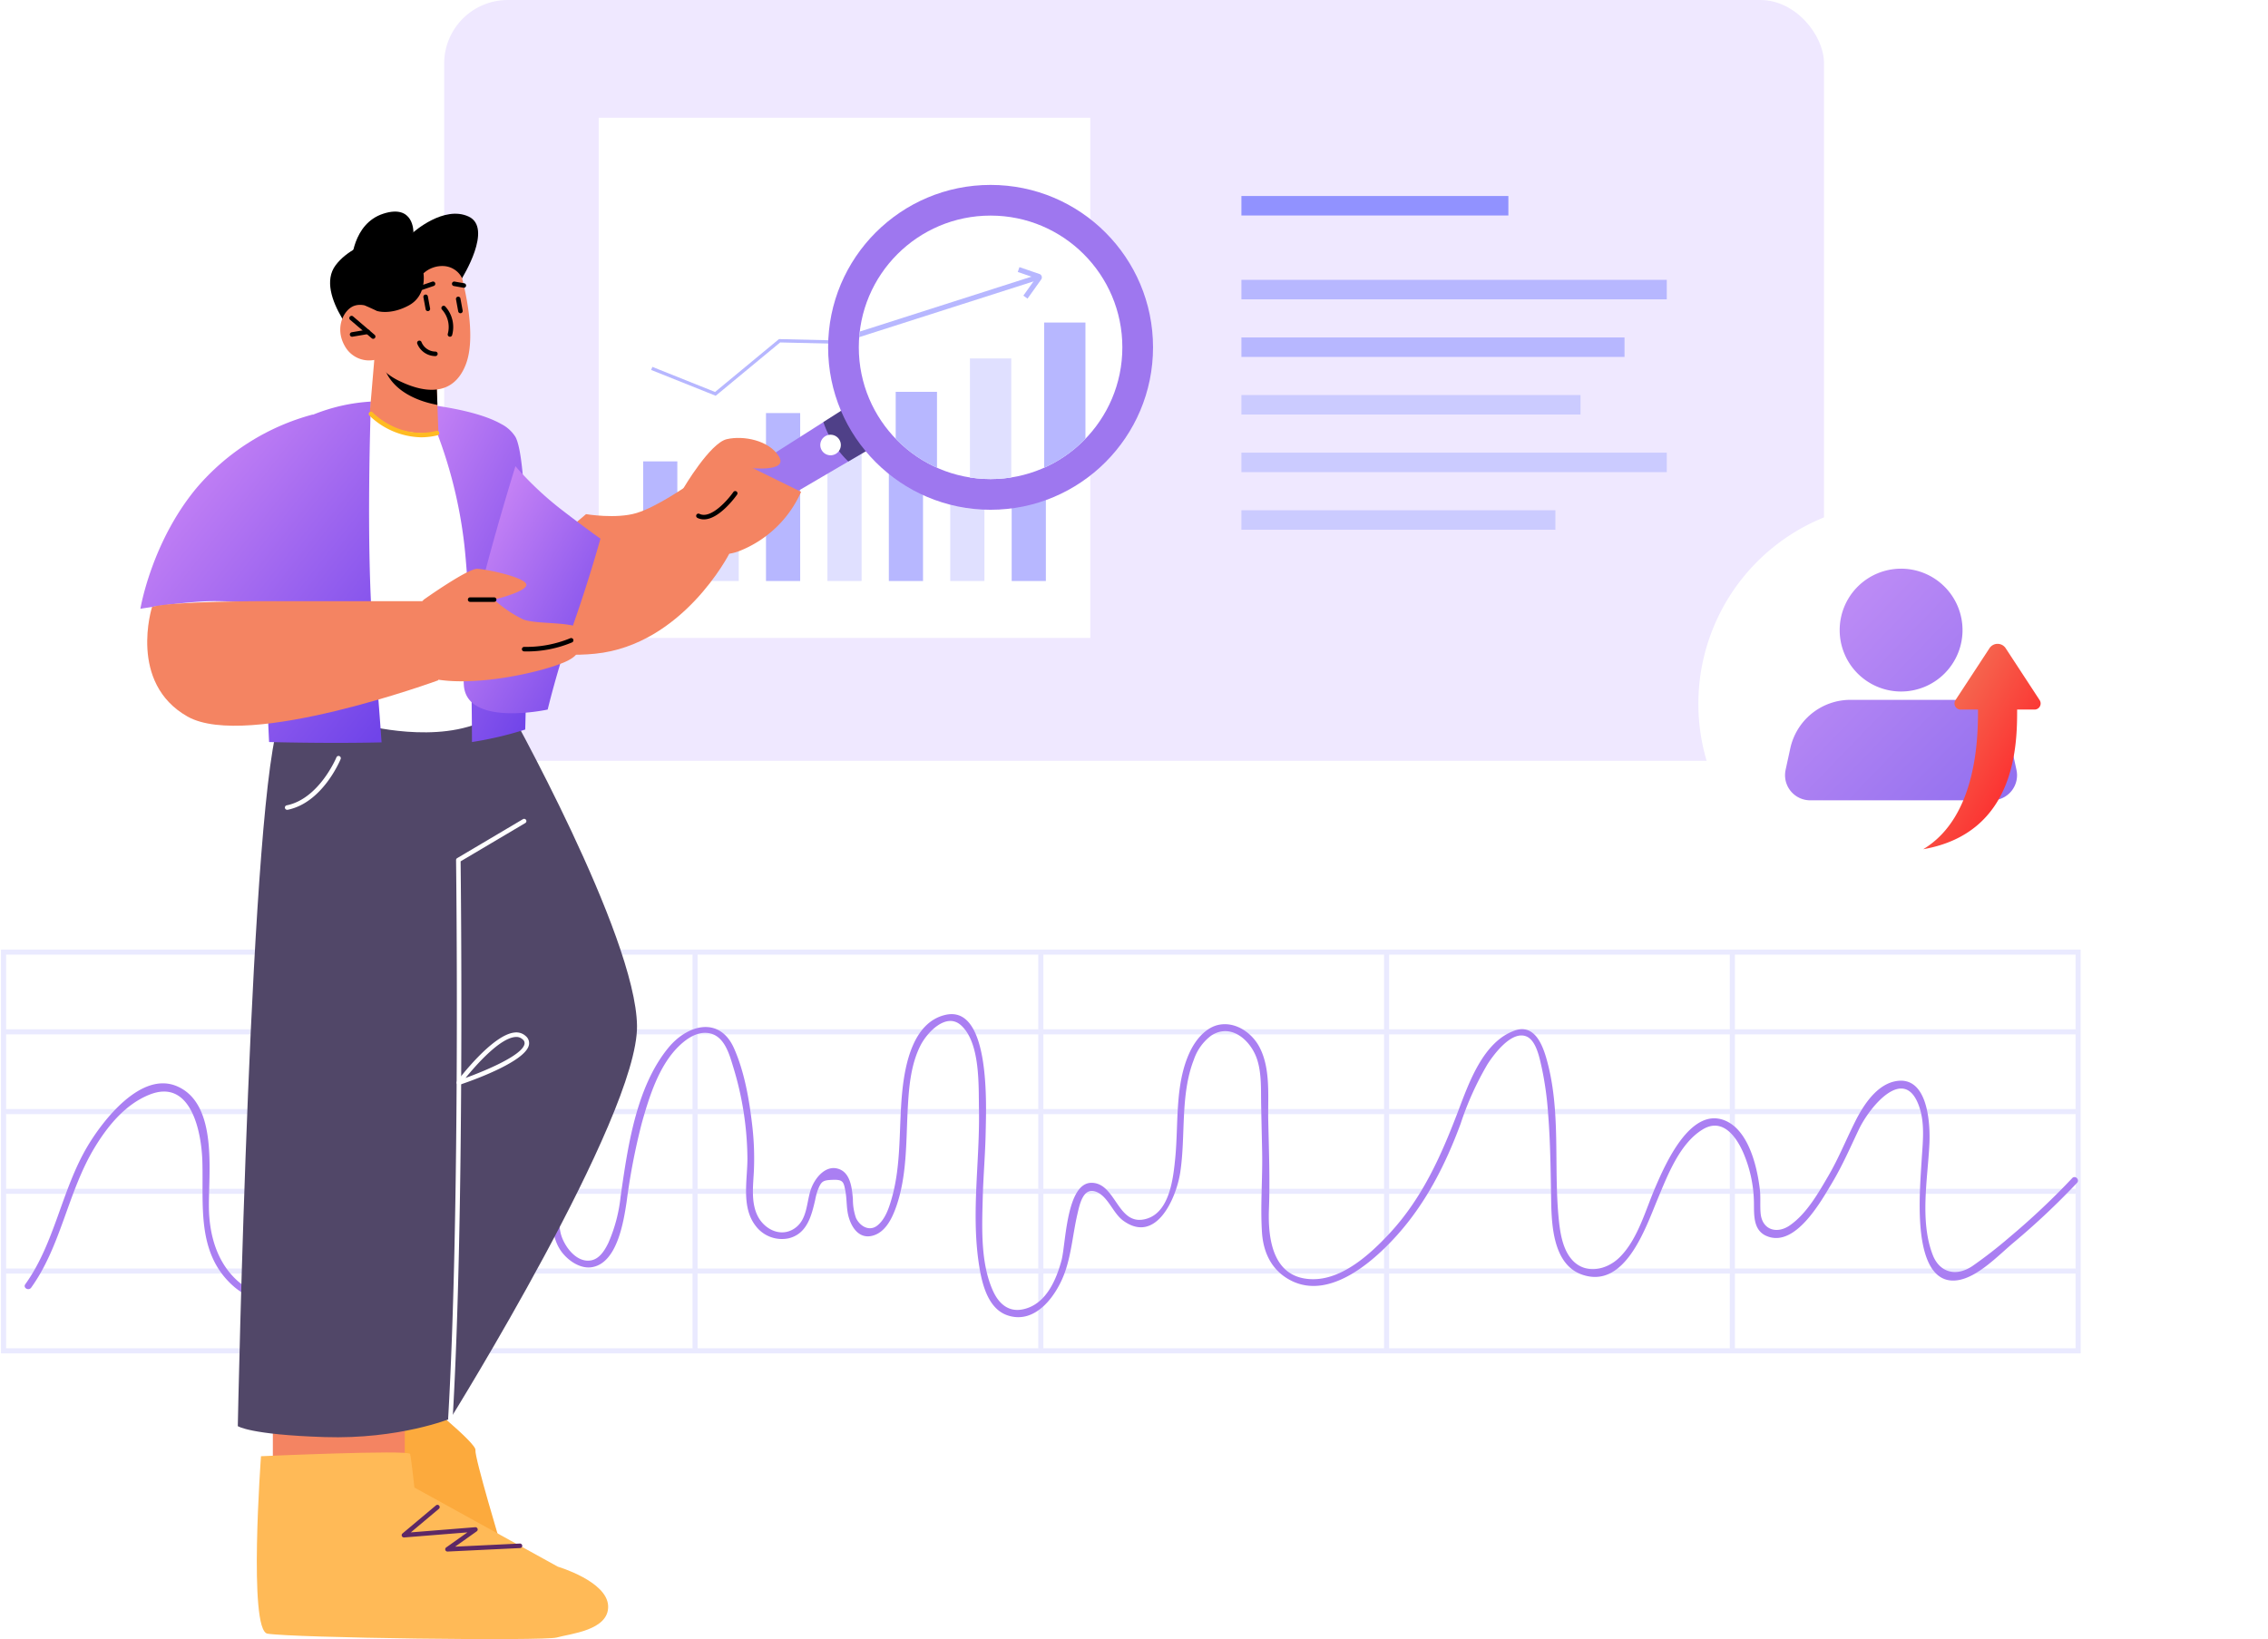 <svg xmlns="http://www.w3.org/2000/svg" xmlns:xlink="http://www.w3.org/1999/xlink" width="463.625" height="335.129" viewBox="0 0 463.625 335.129">
  <defs>
    <clipPath id="clip-path">
      <circle id="椭圆_3482" data-name="椭圆 3482" cx="26.937" cy="26.937" r="26.937" fill="#fff"/>
    </clipPath>
    <filter id="路径_34650" x="313.6" y="68.939" width="150.025" height="150.025" filterUnits="userSpaceOnUse">
      <feOffset dy="4" input="SourceAlpha"/>
      <feGaussianBlur stdDeviation="7" result="blur"/>
      <feFlood flood-color="#575b7d" flood-opacity="0.102"/>
      <feComposite operator="in" in2="blur"/>
      <feComposite in="SourceGraphic"/>
    </filter>
    <linearGradient id="linear-gradient" x1="-0.161" y1="-0.123" x2="0.985" y2="0.979" gradientUnits="objectBoundingBox">
      <stop offset="0" stop-color="#c179f6"/>
      <stop offset="1" stop-color="#7044e9"/>
    </linearGradient>
    <linearGradient id="linear-gradient-2" x1="-0.161" y1="-0.123" x2="0.732" y2="0.731" gradientUnits="objectBoundingBox">
      <stop offset="0" stop-color="#ffd35c"/>
      <stop offset="0.054" stop-color="#f09167"/>
      <stop offset="1" stop-color="#fc3030"/>
    </linearGradient>
    <filter id="上涨_1_" x="377.885" y="116.142" width="54.768" height="72.983" filterUnits="userSpaceOnUse">
      <feOffset dy="10" input="SourceAlpha"/>
      <feGaussianBlur stdDeviation="5" result="blur-2"/>
      <feFlood flood-opacity="0.161"/>
      <feComposite operator="in" in2="blur-2"/>
      <feComposite in="SourceGraphic"/>
    </filter>
    <linearGradient id="linear-gradient-3" x1="0.232" y1="0.138" x2="0.985" y2="0.979" gradientUnits="objectBoundingBox">
      <stop offset="0" stop-color="#c582f5"/>
      <stop offset="1" stop-color="#7044e9"/>
    </linearGradient>
    <filter id="路径_35776" x="85.783" y="86.327" width="45.953" height="68.511" filterUnits="userSpaceOnUse">
      <feOffset dy="6" input="SourceAlpha"/>
      <feGaussianBlur stdDeviation="3" result="blur-3"/>
      <feFlood flood-color="#bb83cc" flood-opacity="0.506"/>
      <feComposite operator="in" in2="blur-3"/>
      <feComposite in="SourceGraphic"/>
    </filter>
  </defs>
  <g id="pic01" transform="translate(-2085.309 -703.879)">
    <g id="组_9432" data-name="组 9432" transform="translate(2188.756 698.53)">
      <g id="组_9421" data-name="组 9421" transform="translate(0 0)">
        <rect id="矩形_3785" data-name="矩形 3785" width="282.073" height="155.555" rx="13" transform="translate(-12.65 5.35)" fill="#efe8ff"/>
      </g>
      <g id="组_9422" data-name="组 9422" transform="translate(150.323 45.425)">
        <rect id="矩形_3786" data-name="矩形 3786" width="54.573" height="3.982" transform="translate(0)" fill="#9192ff"/>
        <rect id="矩形_3787" data-name="矩形 3787" width="86.951" height="3.982" transform="translate(0 17.142)" fill="#b7b7ff"/>
        <rect id="矩形_3788" data-name="矩形 3788" width="78.314" height="3.982" transform="translate(0 28.919)" fill="#b7b7ff"/>
        <rect id="矩形_3789" data-name="矩形 3789" width="69.32" height="3.982" transform="translate(0 40.697)" fill="#cbcbff"/>
        <rect id="矩形_3790" data-name="矩形 3790" width="86.951" height="3.982" transform="translate(0 52.474)" fill="#cbcbff"/>
        <rect id="矩形_3791" data-name="矩形 3791" width="64.184" height="3.982" transform="translate(0 64.252)" fill="#cbcbff"/>
      </g>
      <g id="组_9426" data-name="组 9426" transform="translate(18.94 29.425)">
        <rect id="矩形_3794" data-name="矩形 3794" width="100.495" height="106.355" fill="#fff"/>
        <g id="组_9424" data-name="组 9424" transform="translate(9.088 22.855)">
          <rect id="矩形_3795" data-name="矩形 3795" width="6.987" height="24.459" transform="translate(0 47.401)" fill="#b7b7ff"/>
          <rect id="矩形_3796" data-name="矩形 3796" width="6.987" height="21.012" transform="translate(12.555 50.848)" fill="#e0e0ff"/>
          <rect id="矩形_3797" data-name="矩形 3797" width="6.987" height="34.337" transform="translate(25.111 37.523)" fill="#b7b7ff"/>
          <rect id="矩形_3798" data-name="矩形 3798" width="6.987" height="31.878" transform="translate(37.666 39.982)" fill="#e0e0ff"/>
          <rect id="矩形_3799" data-name="矩形 3799" width="6.987" height="42.882" transform="translate(50.222 28.978)" fill="#b7b7ff"/>
          <rect id="矩形_3800" data-name="矩形 3800" width="6.987" height="48.827" transform="translate(62.777 23.033)" fill="#e0e0ff"/>
          <rect id="矩形_3801" data-name="矩形 3801" width="6.987" height="54.128" transform="translate(75.333 17.732)" fill="#b7b7ff"/>
          <path id="路径_35690" data-name="路径 35690" d="M2575.288,919.416l-13.2-5.278.252-.63,12.821,5.128,13.063-10.811,12.186.284,36.732-22.683.356.577-36.9,22.789-12.133-.282Z" transform="translate(-2560.459 -885.426)" fill="#b7b7ff"/>
        </g>
      </g>
    </g>
    <g id="组_9451" data-name="组 9451" transform="translate(2186.217 741.686)">
      <g id="组_9446" data-name="组 9446" transform="translate(0 44.506)">
        <path id="路径_35708" data-name="路径 35708" d="M2525.819,1019.9l-6.275,3.673-66.708,39.09c-2.053,1.2-4.456.919-5.408-.64l0,0c-.952-1.559-.107-3.827,1.9-5.1l65.115-41.4,6.265-3.983Z" transform="translate(-2447.034 -1011.531)" fill="#9e77ef"/>
        <path id="路径_35709" data-name="路径 35709" d="M2699.271,1019.9l-6.275,3.673a19.809,19.809,0,0,1-3.208-3.992,20.1,20.1,0,0,1-1.895-4.07l6.265-3.983Z" transform="translate(-2620.487 -1011.531)" fill="#1b1b43" opacity="0.6"/>
      </g>
      <path id="路径_35710" data-name="路径 35710" d="M2688.836,1038.919a2.1,2.1,0,1,1,.7-2.885A2.1,2.1,0,0,1,2688.836,1038.919Z" transform="translate(-2618.866 -983.947)" fill="#fff"/>
      <circle id="椭圆_3480" data-name="椭圆 3480" cx="33.209" cy="33.209" r="33.209" transform="translate(68.377 0)" fill="#9e77ef"/>
      <g id="组_9450" data-name="组 9450" transform="translate(74.649 6.272)">
        <circle id="椭圆_3481" data-name="椭圆 3481" cx="26.937" cy="26.937" r="26.937" fill="#fff"/>
        <g id="组_9449" data-name="组 9449" clip-path="url(#clip-path)">
          <g id="组_9447" data-name="组 9447" transform="translate(7.542 21.868)">
            <rect id="矩形_3824" data-name="矩形 3824" width="8.443" height="51.821" transform="translate(0 14.173)" fill="#b7b7ff"/>
            <rect id="矩形_3825" data-name="矩形 3825" width="8.443" height="59.005" transform="translate(15.173 7.339)" fill="#e0e0ff"/>
            <rect id="矩形_3826" data-name="矩形 3826" width="8.443" height="65.411" transform="translate(30.345)" fill="#b7b7ff"/>
          </g>
          <g id="组_9448" data-name="组 9448" transform="translate(-1.79 10.536)">
            <rect id="矩形_3827" data-name="矩形 3827" width="40.619" height="1.05" transform="translate(0 13.813) rotate(-17.738)" fill="#b7b7ff"/>
            <path id="路径_35711" data-name="路径 35711" d="M2831.872,919l-.854-.609,2.548-3.577-3.69-1.263.341-.993,4.074,1.4a.719.719,0,0,1,.478.486.735.735,0,0,1-.144.694Zm2.073-4.056a.262.262,0,0,0,.034.012Zm-.148-.456a.112.112,0,0,0-.015.022Z" transform="translate(-2795.591 -912.559)" fill="#b7b7ff"/>
          </g>
        </g>
      </g>
    </g>
    <g id="组_7062" data-name="组 7062" transform="translate(2419.909 789.818)">
      <g transform="matrix(1, 0, 0, 1, -334.6, -85.94)" filter="url(#路径_34650)">
        <path id="路径_34650-2" data-name="路径 34650" d="M41.307,0A41.307,41.307,0,1,1,0,41.307,41.307,41.307,0,0,1,41.307,0Z" transform="matrix(0.38, -0.92, 0.92, 0.38, 334.6, 162.2)" fill="#fff"/>
      </g>
      <g id="组_7061" data-name="组 7061" transform="translate(30.303 30.332)">
        <g id="组_7060" data-name="组 7060" transform="translate(0 0)">
          <path id="我的" d="M36.109,28.9a12.589,12.589,0,0,1,12.3,9.905l.959,4.41a5.124,5.124,0,0,1-5.016,6.228H7.2a5.137,5.137,0,0,1-5.137-5.137,5.451,5.451,0,0,1,.116-1.1l.959-4.4a12.589,12.589,0,0,1,12.3-9.905ZM25.777,2.083A12.556,12.556,0,1,1,13.231,14.65v-.011A12.557,12.557,0,0,1,25.777,2.083Z" transform="translate(-2.067 -2.083)" opacity="0.774" fill="url(#linear-gradient)"/>
        </g>
      </g>
      <g transform="matrix(1, 0, 0, 1, -334.6, -85.94)" filter="url(#上涨_1_)">
        <path id="上涨_1_2" data-name="上涨 (1)" d="M243.21,11.488,236.3.925a1.979,1.979,0,0,0-3.35,0L226.03,11.488a1.251,1.251,0,0,0,.978,1.95h3.614c0,5.039,0,21.835-11.2,28.553,19.2-3.359,19.2-21.835,19.2-28.553h3.614A1.249,1.249,0,0,0,243.21,11.488Z" transform="translate(173.72 121.64)" stroke="rgba(0,0,0,0)" stroke-width="1" fill="url(#linear-gradient-2)"/>
      </g>
    </g>
    <g id="组_9513" data-name="组 9513" transform="translate(2085.309 897.844)">
      <g id="组_9429" data-name="组 9429">
        <rect id="矩形_3804" data-name="矩形 3804" width="424.097" height="81.516" fill="#fff"/>
      </g>
      <g id="组_9430" data-name="组 9430" transform="translate(0.206 0.182)" opacity="0.29">
        <path id="路径_35693" data-name="路径 35693" d="M2955.373,1453.292H2530.25v-82.552h425.122Zm-424.085-1.036h423.049v-80.48H2531.287Z" transform="translate(-2530.25 -1370.739)" fill="#b7b7ff"/>
        <rect id="矩形_3805" data-name="矩形 3805" width="424.085" height="1.036" transform="translate(0.518 65.213)" fill="#b7b7ff"/>
        <rect id="矩形_3806" data-name="矩形 3806" width="424.085" height="1.036" transform="translate(0.518 48.91)" fill="#b7b7ff"/>
        <rect id="矩形_3807" data-name="矩形 3807" width="424.085" height="1.036" transform="translate(0.518 32.606)" fill="#b7b7ff"/>
        <rect id="矩形_3808" data-name="矩形 3808" width="424.085" height="1.036" transform="translate(0.518 16.303)" fill="#b7b7ff"/>
        <rect id="矩形_3809" data-name="矩形 3809" width="1.036" height="81.516" transform="translate(353.405 0.518)" fill="#b7b7ff"/>
        <rect id="矩形_3810" data-name="矩形 3810" width="1.036" height="81.516" transform="translate(282.724 0.518)" fill="#b7b7ff"/>
        <rect id="矩形_3811" data-name="矩形 3811" width="1.036" height="81.516" transform="translate(212.043 0.518)" fill="#b7b7ff"/>
        <rect id="矩形_3812" data-name="矩形 3812" width="1.036" height="81.516" transform="translate(141.362 0.518)" fill="#b7b7ff"/>
        <rect id="矩形_3813" data-name="矩形 3813" width="1.036" height="81.516" transform="translate(70.68 0.518)" fill="#b7b7ff"/>
      </g>
      <path id="路径_35694" data-name="路径 35694" d="M2551.194,1450.552c6.165-8.59,7.5-19.65,13-28.694,2.687-4.412,6.243-8.788,11.166-10.761,8.484-3.4,10.648,7.546,10.827,13.628.267,8.944-1.218,18.648,6.171,25.364,2.466,2.242,5.728,3.572,9.057,2.688,3.991-1.06,6.474-4.716,8.449-8.073,5.655-9.616,9.248-20.635,13.176-31.036,1.985-5.253,4.507-11.983,9.7-14.927,7.409-4.2,8.22,5.088,8.2,9.98-.019,5.362.037,10.722.083,16.084.022,2.578-.507,7.954,2.521,9.39,1.783.845,3.195-.769,4.194-2.066.871-1.127,1.474-2.446,2.342-3.567a3.843,3.843,0,0,1,3.017-1.817c1.353-.112,2-.127,2.92,1.119a7.476,7.476,0,0,1,.965,2.487c1.065,4.022-.029,8.579,2.25,12.295,1.268,2.068,4,4.131,6.561,3.726,5.177-.817,6.493-9.254,7.115-13.31a132.881,132.881,0,0,1,3.1-16.116c1.5-5.333,3.457-11.7,7.511-15.692,1.544-1.519,3.669-3.033,5.954-2.776,3.335.374,4.38,4.138,5.2,6.838a65.32,65.32,0,0,1,2.938,18.841c0,4.4-1.284,9.91,1.65,13.72a6.713,6.713,0,0,0,6.8,2.58c3.734-.93,4.636-4.557,5.4-7.843a13.78,13.78,0,0,1,.511-1.956c.727-1.854,1.017-2.069,3.017-2.151,2.2-.09,2.287.426,2.641,2.249s.171,3.695.725,5.512c.7,2.3,2.314,4.415,4.975,3.622,2.456-.732,3.769-3.359,4.58-5.578,2.331-6.379,2.115-13.442,2.462-20.119.231-4.422.586-9.172,2.629-13.187,1.329-2.612,5.254-6.841,8.287-4.086,3.948,3.586,3.562,12.325,3.653,17.149.194,10.351-1.544,20.743-.1,31.06.542,3.857,1.636,9.617,5.918,11.076,5.928,2.021,10.3-4.434,11.871-9.155,1.253-3.754,1.539-7.684,2.43-11.516.469-2.014,1.187-5.7,3.937-4.545,2.37.992,3.35,4.347,5.434,5.863,6.735,4.9,10.858-4.656,11.65-9.829,1.158-7.559-.035-15.886,2.8-23.12a10.223,10.223,0,0,1,3.518-4.875c4.115-2.709,8.167,1.039,9.406,4.87.941,2.9.762,6.167.819,9.184.06,3.275.146,6.548.207,9.823.1,5.409-.385,10.93-.037,16.32.241,3.745,1.659,7.158,4.9,9.273,8.126,5.309,17.626-2.973,22.811-8.784,5.892-6.6,9.855-14.451,12.9-22.686a62,62,0,0,1,5.5-12.173c1.323-2.061,5-7,8.021-5.638,1.966.888,2.62,4.445,3.043,6.277a65.575,65.575,0,0,1,1.312,9.424c.489,6.011.524,12.036.635,18.061.092,5.1.524,12.8,6.195,14.862,8.854,3.225,13.077-9.455,15.53-15.312,2.031-4.851,4.5-11.432,9.228-14.316,4.014-2.452,6.809,1.33,8.294,4.7a26.673,26.673,0,0,1,2.2,10.331c.031,2.458-.161,5.537,2.531,6.723,5.875,2.59,11.228-7.129,13.511-10.959,2.083-3.493,3.663-7.153,5.408-10.816,2.191-4.6,9.373-13.4,12.357-4.583,1.127,3.331.733,6.923.51,10.361-.253,3.9-.531,7.813-.408,11.725.142,4.518.961,14.376,7.779,13.329,4.131-.634,8.387-5.185,11.482-7.766a150.9,150.9,0,0,0,12.874-12.13c.611-.645-.364-1.624-.977-.977a150.647,150.647,0,0,1-12.875,12.13,93.846,93.846,0,0,1-7.524,5.847c-3.413,2.3-6.753,1.258-8.115-2.264-2.674-6.911-1.045-15.461-.687-22.653.214-4.277-.323-14.066-6.876-12.878-3.926.712-6.635,4.944-8.275,8.21-1.86,3.7-3.382,7.513-5.475,11.1-2.077,3.56-4.467,7.8-7.927,10.189-2.608,1.8-5.662.949-5.954-2.554-.134-1.6.038-3.19-.15-4.8-.544-4.636-2.309-12.3-7.331-14.177-6.969-2.605-12.046,9.12-14.028,13.71-2.03,4.7-3.6,10.717-7.357,14.383-2.647,2.585-6.942,3.482-9.647.492-1.979-2.186-2.477-5.632-2.755-8.444-1.076-10.922.552-22.2-2.564-32.911-.9-3.087-2.609-6.9-6.43-5.549-6.407,2.268-9.323,10.591-11.505,16.326-3.49,9.167-7.356,17.942-14.156,25.231-3.923,4.2-9.61,9.4-15.747,9.278-8.059-.162-9.062-8.2-8.831-14.365.226-6.026-.011-12.07-.142-18.1-.105-4.856.547-10.642-1.85-15.084-1.526-2.829-4.766-5.083-8.106-4.491-2.838.5-4.947,3.176-6.094,5.634-3.084,6.612-2.268,14.59-2.965,21.666-.4,4.042-1.115,10.976-5.846,12.382-5.951,1.769-6.141-7.175-11.146-7.345-5.307-.181-5.351,12.564-6.269,15.918-1.133,4.138-3.286,9.074-8,9.972-2.915.555-4.856-1.278-5.989-3.785-2.574-5.7-2.258-12.879-2.1-18.985.119-4.56.526-9.106.606-13.668.085-4.917,1.064-26.038-8.314-23.772-6.488,1.566-8.15,9.946-8.727,15.5-.768,7.4-.118,14.975-2.229,22.2-.548,1.878-1.277,4.046-2.848,5.323-1.639,1.331-3.591.193-4.4-1.519a11.5,11.5,0,0,1-.629-3.863c-.183-2.1-.447-5.233-2.789-6.115-2.709-1.02-4.93,1.748-5.746,3.973-1.009,2.755-.679,6.379-3.478,8.2s-6.1.1-7.46-2.607c-1.412-2.825-.9-6.266-.765-9.306a57.66,57.66,0,0,0-.347-9.239c-.6-5.2-1.575-10.908-3.714-15.724-2.95-6.643-9.524-4.878-13.435-.1-6.641,8.1-8.313,20.42-9.751,30.415a31.824,31.824,0,0,1-2.506,9.466c-.736,1.5-1.79,3.281-3.579,3.584-2.993.507-5.468-2.943-6.125-5.395-1.067-3.987-.06-18.13-8.361-13.788-2.577,1.348-2.823,4.564-5.021,6.182-3.436,2.529-3.647-3.062-3.671-5.226-.037-3.246-.057-6.493-.083-9.739-.038-4.36.294-8.886-.237-13.224-.339-2.769-1.184-5.995-4.042-7.137-7.738-3.09-13.51,9.4-15.585,14.633-4.4,11.1-7.93,22.969-14.123,33.239-3.4,5.64-9.2,9.865-15.024,4.585-4.163-3.771-5.694-9.312-5.8-14.741-.142-7.055,1.971-21.317-6.486-24.984-7.37-3.2-15.179,6.969-18.3,12.2-5.326,8.932-6.7,19.841-12.754,28.27-.52.723.678,1.414,1.193.7Z" transform="translate(-2544.822 -1381.243)" fill="#aa7ff2"/>
    </g>
    <g id="组_9512" data-name="组 9512" transform="translate(1907.683 557.833)">
      <g id="组_9471" data-name="组 9471" transform="translate(251.947 431.625)">
        <path id="路径_35746" data-name="路径 35746" d="M246.83,344.586s11.819,9.438,11.6,10.9,5.467,20.288,5.467,20.288L235.561,368.1V344.586Z" transform="translate(-235.561 -344.586)" fill="#fcaa3d"/>
      </g>
      <g id="组_9472" data-name="组 9472" transform="translate(233.403 435.225)">
        <path id="路径_35747" data-name="路径 35747" d="M223.677,347.761V361.5l26.966-1.478V346.893Z" transform="translate(-223.677 -346.893)" fill="#f48462"/>
      </g>
      <g id="组_9473" data-name="组 9473" transform="translate(226.238 286.555)">
        <path id="路径_35748" data-name="路径 35748" d="M274,255.1s26.474,47.17,26.693,65.767-38.145,80.291-38.145,80.291-10.426,4.274-25.742,3.781-17.721-2.242-17.721-2.242,2.625-132.326,8.751-144.711S274,255.1,274,255.1Z" transform="translate(-219.086 -251.624)" fill="#514768"/>
      </g>
      <g id="组_9474" data-name="组 9474" transform="translate(269.239 313.461)">
        <path id="路径_35749" data-name="路径 35749" d="M247.1,391.961a.468.468,0,0,1-.462-.49c2.52-43.248,1.628-113.466,1.62-114.17a.458.458,0,0,1,.226-.4l13.45-7.968a.467.467,0,0,1,.635.162.461.461,0,0,1-.162.633l-13.221,7.832c.058,4.81.819,72.042-1.624,113.968A.463.463,0,0,1,247.1,391.961Z" transform="translate(-246.641 -268.865)" fill="#fff"/>
      </g>
      <g id="组_9475" data-name="组 9475" transform="translate(270.982 357.136)">
        <path id="路径_35750" data-name="路径 35750" d="M248.221,307.579a.463.463,0,0,1-.37-.741c.292-.39,7.2-9.544,11.751-9.969a2.812,2.812,0,0,1,2.26.716,1.872,1.872,0,0,1,.663,1.843c-.768,3.589-12.79,7.672-14.159,8.126A.423.423,0,0,1,248.221,307.579Zm11.715-9.8c-.08,0-.164,0-.248.012-3.21.3-8.063,5.839-10.12,8.368,4.19-1.518,11.56-4.627,12.052-6.922a.952.952,0,0,0-.384-.966A1.835,1.835,0,0,0,259.936,297.777Z" transform="translate(-247.759 -296.852)" fill="#fff"/>
      </g>
      <g id="组_9476" data-name="组 9476" transform="translate(235.861 300.611)">
        <path id="路径_35751" data-name="路径 35751" d="M225.715,271.639a.463.463,0,0,1-.091-.916c6.628-1.337,10.132-9.722,10.167-9.8a.463.463,0,1,1,.857.35c-.15.364-3.733,8.928-10.841,10.363A.47.47,0,0,1,225.715,271.639Z" transform="translate(-225.253 -260.631)" fill="#fff"/>
      </g>
      <g id="组_9477" data-name="组 9477" transform="translate(230.121 443.019)">
        <path id="路径_35752" data-name="路径 35752" d="M222.432,352.652s30.265-1.345,30.485-.467.875,6.868.875,6.868l29.318,16.181s10.064,2.968,10.284,8.012-7.877,5.707-10.5,6.468-53.949.08-59.147-.787C219.806,388.271,222.432,352.652,222.432,352.652Z" transform="translate(-221.574 -351.887)" fill="#ffba57"/>
      </g>
      <g id="组_9478" data-name="组 9478" transform="translate(259.737 453.72)">
        <path id="路径_35753" data-name="路径 35753" d="M249.919,368.3a.463.463,0,0,1-.268-.841l4.34-3.079-12.938,1.039a.484.484,0,0,1-.465-.287.465.465,0,0,1,.13-.531l6.844-5.744a.462.462,0,0,1,.595.708l-5.735,4.813,13.169-1.055a.463.463,0,0,1,.306.84l-4.419,3.137,13.238-.637a.474.474,0,0,1,.485.44.463.463,0,0,1-.44.484l-14.819.712Z" transform="translate(-240.553 -358.745)" fill="#5d2866"/>
      </g>
      <g id="组_9479" data-name="组 9479" transform="translate(246.887 228.034)">
        <path id="路径_35754" data-name="路径 35754" d="M260.8,221.554l-13.229-5.3-5.58-2.133-9.669,3.591,5.061,62.608s15.235,4.156,25.29-1.149S260.8,221.554,260.8,221.554Z" transform="translate(-232.318 -214.123)" fill="#fff"/>
      </g>
      <path id="联合_145" data-name="联合 145" d="M-1234.374-1555.234s-.742-13.637-.688-28.35c-2.937-.2-6.931-.421-10.148-.454-5.837-.061-15.473,1.559-15.473,1.559s2.233-13.587,11.487-24.71a47.182,47.182,0,0,1,23.762-15.014l-.009.06a37.143,37.143,0,0,1,11.891-2.7s-1.11,29.645.453,47.893c.884,10.312,1.42,17.489,1.718,21.785-3.081.076-6.267.1-9.247.1C-1228.15-1555.061-1234.374-1555.234-1234.374-1555.234Z" transform="translate(1467.01 1852.995)" stroke="rgba(0,0,0,0)" stroke-width="1" fill="url(#linear-gradient-3)"/>
      <g id="组_9481" data-name="组 9481" transform="translate(253.458 228.034)">
        <path id="路径_35756" data-name="路径 35756" d="M268.381,261.354c-.061,11.01-.317,19.94-.317,19.94a71.709,71.709,0,0,1-10.885,2.555c-.023-8.116-.242-28.094-1.542-40.13a94.3,94.3,0,0,0-7.35-27.354l-11.759-2.116c1.373-.1,2.466-.125,3.1-.125.378,0,.6.012.6.012s15.329.626,22.582,4.5c0,0,.181.1.509.276a7.355,7.355,0,0,1,2.747,2.555C268.173,225.257,268.49,245.46,268.381,261.354Z" transform="translate(-236.529 -214.123)" fill="url(#linear-gradient-3)"/>
      </g>
      <g id="组_9483" data-name="组 9483" transform="translate(245.101 189.742)">
        <path id="路径_35758" data-name="路径 35758" d="M258.152,202.747s6.4-10.237,1.337-12.584-11.281,3.21-11.281,3.21-11.442.752-15.917,6.77,5.946,16.971,5.946,16.971Z" transform="translate(-231.174 -189.585)"/>
      </g>
      <g id="组_9485" data-name="组 9485" transform="translate(253.247 219.636)">
        <g id="组_9484" data-name="组 9484">
          <path id="路径_35759" data-name="路径 35759" d="M237.284,208.741l-.89,10.505s1.639,3.18,7.74,4.2c4.547.76,6.244-.139,6.244-.139l-.187-5.374-.19-5.242-10.889-3.382Z" transform="translate(-236.394 -208.741)" fill="#f48462"/>
        </g>
      </g>
      <g id="组_9487" data-name="组 9487" transform="translate(255.964 220.205)">
        <g id="组_9486" data-name="组 9486">
          <path id="路径_35760" data-name="路径 35760" d="M238.135,209.106a3.462,3.462,0,0,0,.218,1.039c1.907,5.448,8.236,7.124,10.861,7.584l-.19-5.242Z" transform="translate(-238.135 -209.106)"/>
        </g>
      </g>
      <g id="组_9489" data-name="组 9489" transform="translate(247.185 195.406)">
        <g id="组_9488" data-name="组 9488">
          <path id="路径_35761" data-name="路径 35761" d="M256.55,197.65s4.4,13.637,1.6,20.771-9.365,5.307-13.224,3.486a13.3,13.3,0,0,1-5.47-4.46,5.668,5.668,0,0,1-6.016-2.835c-2.15-3.725-.211-7.562,2.015-8.263s4.61,1.1,4.61,1.1l-1.609-4S248.765,184.991,256.55,197.65Z" transform="translate(-232.509 -193.214)" fill="#f48462"/>
        </g>
      </g>
      <g id="组_9490" data-name="组 9490" transform="translate(249.003 210.589)">
        <path id="路径_35762" data-name="路径 35762" d="M238.582,207.674a.46.46,0,0,1-.3-.112l-4.444-3.8a.463.463,0,0,1,.6-.7l4.444,3.8a.464.464,0,0,1,.05.652A.457.457,0,0,1,238.582,207.674Z" transform="translate(-233.674 -202.944)"/>
      </g>
      <g id="组_9491" data-name="组 9491" transform="translate(249.138 213.433)">
        <path id="路径_35763" data-name="路径 35763" d="M234.223,206.228a.463.463,0,0,1-.076-.919l3.185-.537a.461.461,0,1,1,.153.91l-3.183.538A.439.439,0,0,1,234.223,206.228Z" transform="translate(-233.761 -204.766)"/>
      </g>
      <g id="组_9492" data-name="组 9492" transform="translate(267.84 208.549)">
        <path id="路径_35764" data-name="路径 35764" d="M247.513,207.982a.426.426,0,0,1-.108-.014.46.46,0,0,1-.342-.557,5.324,5.324,0,0,0-1.18-4.98.464.464,0,0,1,.644-.666,6.252,6.252,0,0,1,1.434,5.863A.464.464,0,0,1,247.513,207.982Z" transform="translate(-245.745 -201.637)"/>
      </g>
      <g id="组_9493" data-name="组 9493" transform="translate(270.832 206.703)">
        <path id="路径_35765" data-name="路径 35765" d="M248.578,203.845a.464.464,0,0,1-.454-.379L247.67,201a.462.462,0,1,1,.91-.167l.454,2.464a.463.463,0,0,1-.371.54A.514.514,0,0,1,248.578,203.845Z" transform="translate(-247.662 -200.454)"/>
      </g>
      <g id="组_9494" data-name="组 9494" transform="translate(264.173 206.27)">
        <path id="路径_35766" data-name="路径 35766" d="M244.311,203.567a.464.464,0,0,1-.454-.381l-.454-2.464a.462.462,0,0,1,.91-.167l.454,2.464a.464.464,0,0,1-.371.54A.511.511,0,0,1,244.311,203.567Z" transform="translate(-243.395 -200.176)"/>
      </g>
      <g id="组_9495" data-name="组 9495" transform="translate(250.662 192.846)">
        <path id="路径_35767" data-name="路径 35767" d="M256.155,201.632a4.45,4.45,0,0,0-3.58-2.448,5.689,5.689,0,0,0-4.307,1.475s.776,4.511-2.985,6.553-6.464,1.153-6.464,1.153l-2.506-1.141-1.576-3.937,8.16-7.423,10.111-4.288,4.552,4.9Z" transform="translate(-234.737 -191.574)"/>
      </g>
      <g id="组_9496" data-name="组 9496" transform="translate(262.893 215.687)">
        <path id="路径_35768" data-name="路径 35768" d="M246.325,209.379a4.019,4.019,0,0,1-3.722-2.545.463.463,0,1,1,.869-.32,3.1,3.1,0,0,0,2.853,1.938.464.464,0,0,1,.011.927Z" transform="translate(-242.575 -206.21)"/>
      </g>
      <g id="组_9497" data-name="组 9497" transform="translate(252.991 230.208)">
        <path id="路径_35769" data-name="路径 35769" d="M246.932,220.763a15.626,15.626,0,0,1-10.579-4.469.463.463,0,0,1,.679-.629c.053.058,5.354,5.671,13.055,3.787a.463.463,0,0,1,.218.9A14.156,14.156,0,0,1,246.932,220.763Z" transform="translate(-236.23 -215.516)" fill="#fb2"/>
      </g>
      <g id="组_9498" data-name="组 9498" transform="translate(249.466 189.305)">
        <path id="路径_35770" data-name="路径 35770" d="M246.641,193.53s.151-5.841-6.172-3.787-6.5,10.026-6.5,10.026Z" transform="translate(-233.971 -189.305)"/>
      </g>
      <g id="组_9499" data-name="组 9499" transform="translate(207.719 268.956)">
        <path id="路径_35771" data-name="路径 35771" d="M208.207,241.537s-4.937,15.515,7.26,22.408,51.265-7.423,51.265-7.423l-2.141-16.175H231.451S212.086,240.341,208.207,241.537Z" transform="translate(-207.219 -240.346)" fill="#f48462"/>
      </g>
      <g id="组_9500" data-name="组 9500" transform="translate(270 203.607)">
        <path id="路径_35772" data-name="路径 35772" d="M249.574,199.747a.477.477,0,0,1-.081-.008l-1.982-.351a.463.463,0,0,1,.162-.911l1.98.351a.463.463,0,0,1-.08.919Z" transform="translate(-247.13 -198.47)"/>
      </g>
      <g id="组_9501" data-name="组 9501" transform="translate(262.893 203.606)">
        <path id="路径_35773" data-name="路径 35773" d="M243.038,200.346a.462.462,0,0,1-.15-.9l2.79-.952a.463.463,0,0,1,.3.877l-2.79.952A.5.5,0,0,1,243.038,200.346Z" transform="translate(-242.575 -198.469)"/>
      </g>
      <g id="组_9502" data-name="组 9502" transform="translate(317.742 240.466)">
        <path id="路径_35774" data-name="路径 35774" d="M301.368,228.233A23.036,23.036,0,0,1,288.561,240.4c-8.628,3.109-10.838-7.609-10.838-7.609l11.148-10.7Z" transform="translate(-277.723 -222.089)" fill="#f48462"/>
      </g>
      <g id="组_9503" data-name="组 9503" transform="translate(272.487 245.281)">
        <path id="路径_35775" data-name="路径 35775" d="M273.66,231.06s6.134,1.042,10.34-.233,10.429-5.652,10.429-5.652l8.531,13.939s-9.49,18.679-27.445,20.485c-17.089,1.72-26.793-7.445-26.793-7.445Z" transform="translate(-248.723 -225.175)" fill="#f48462"/>
      </g>
      <g id="组_9504" data-name="组 9504" transform="translate(272.409 235.374)">
        <g transform="matrix(1, 0, 0, 1, -94.78, -89.33)" filter="url(#路径_35776)">
          <path id="路径_35776-2" data-name="路径 35776" d="M259.253,218.826a66.687,66.687,0,0,0,8.989,8.552c5.133,3.979,8.385,6.253,8.385,6.253s-2.353,8.611-5.982,18.778c-2.86,8.018-4.8,16.165-4.8,16.165s-15.955,3.5-17.089-4.511S259.253,218.826,259.253,218.826Z" transform="translate(-153.89 -129.5)" fill="url(#linear-gradient-3)"/>
        </g>
      </g>
      <g id="组_9505" data-name="组 9505" transform="translate(259.116 262.349)">
        <path id="路径_35777" data-name="路径 35777" d="M245.3,242.405s8.962-6.376,10.933-6.292,9.589,1.692,10.012,3.146-6.582,3.146-6.582,3.146a24.784,24.784,0,0,0,5.942,4.042c2.789,1.131,11.222.306,12.069,2.364s-2.258,1.918-2.258,1.918,3.669,1.834-.565,4.092-23.008,6.773-31.4,2.539S245.3,242.405,245.3,242.405Z" transform="translate(-240.155 -236.112)" fill="#f48462"/>
      </g>
      <g id="组_9506" data-name="组 9506" transform="translate(284.311 276.502)">
        <path id="路径_35778" data-name="路径 35778" d="M257.329,247.919c-.343,0-.551-.008-.59-.011a.463.463,0,0,1-.439-.485.476.476,0,0,1,.484-.438,23.539,23.539,0,0,0,9.4-1.762.462.462,0,0,1,.378.844A23.852,23.852,0,0,1,257.329,247.919Z" transform="translate(-256.3 -245.182)"/>
      </g>
      <g id="组_9507" data-name="组 9507" transform="translate(273.295 268.18)">
        <path id="路径_35779" data-name="路径 35779" d="M254.573,240.774H249.7a.463.463,0,1,1,0-.925h4.869a.463.463,0,1,1,0,.925Z" transform="translate(-249.241 -239.849)"/>
      </g>
      <g id="组_9510" data-name="组 9510" transform="translate(317.344 235.585)">
        <path id="路径_35780" data-name="路径 35780" d="M277.468,229.237s5.426-9.223,8.84-10.019,8.664.228,10.672,3.538-6.155,2.324-6.155,2.324-3.572,8.943-8.355,9.951S277.468,229.237,277.468,229.237Z" transform="translate(-277.468 -218.962)" fill="#f48462"/>
      </g>
      <g id="组_9511" data-name="组 9511" transform="translate(319.943 246.458)">
        <path id="路径_35781" data-name="路径 35781" d="M280.695,231.711a2.923,2.923,0,0,1-1.3-.3.463.463,0,1,1,.406-.832c2.322,1.138,5.785-2.829,6.921-4.452a.463.463,0,1,1,.758.531C287.316,226.89,283.9,231.711,280.695,231.711Z" transform="translate(-279.133 -225.929)"/>
      </g>
    </g>
  </g>
</svg>

